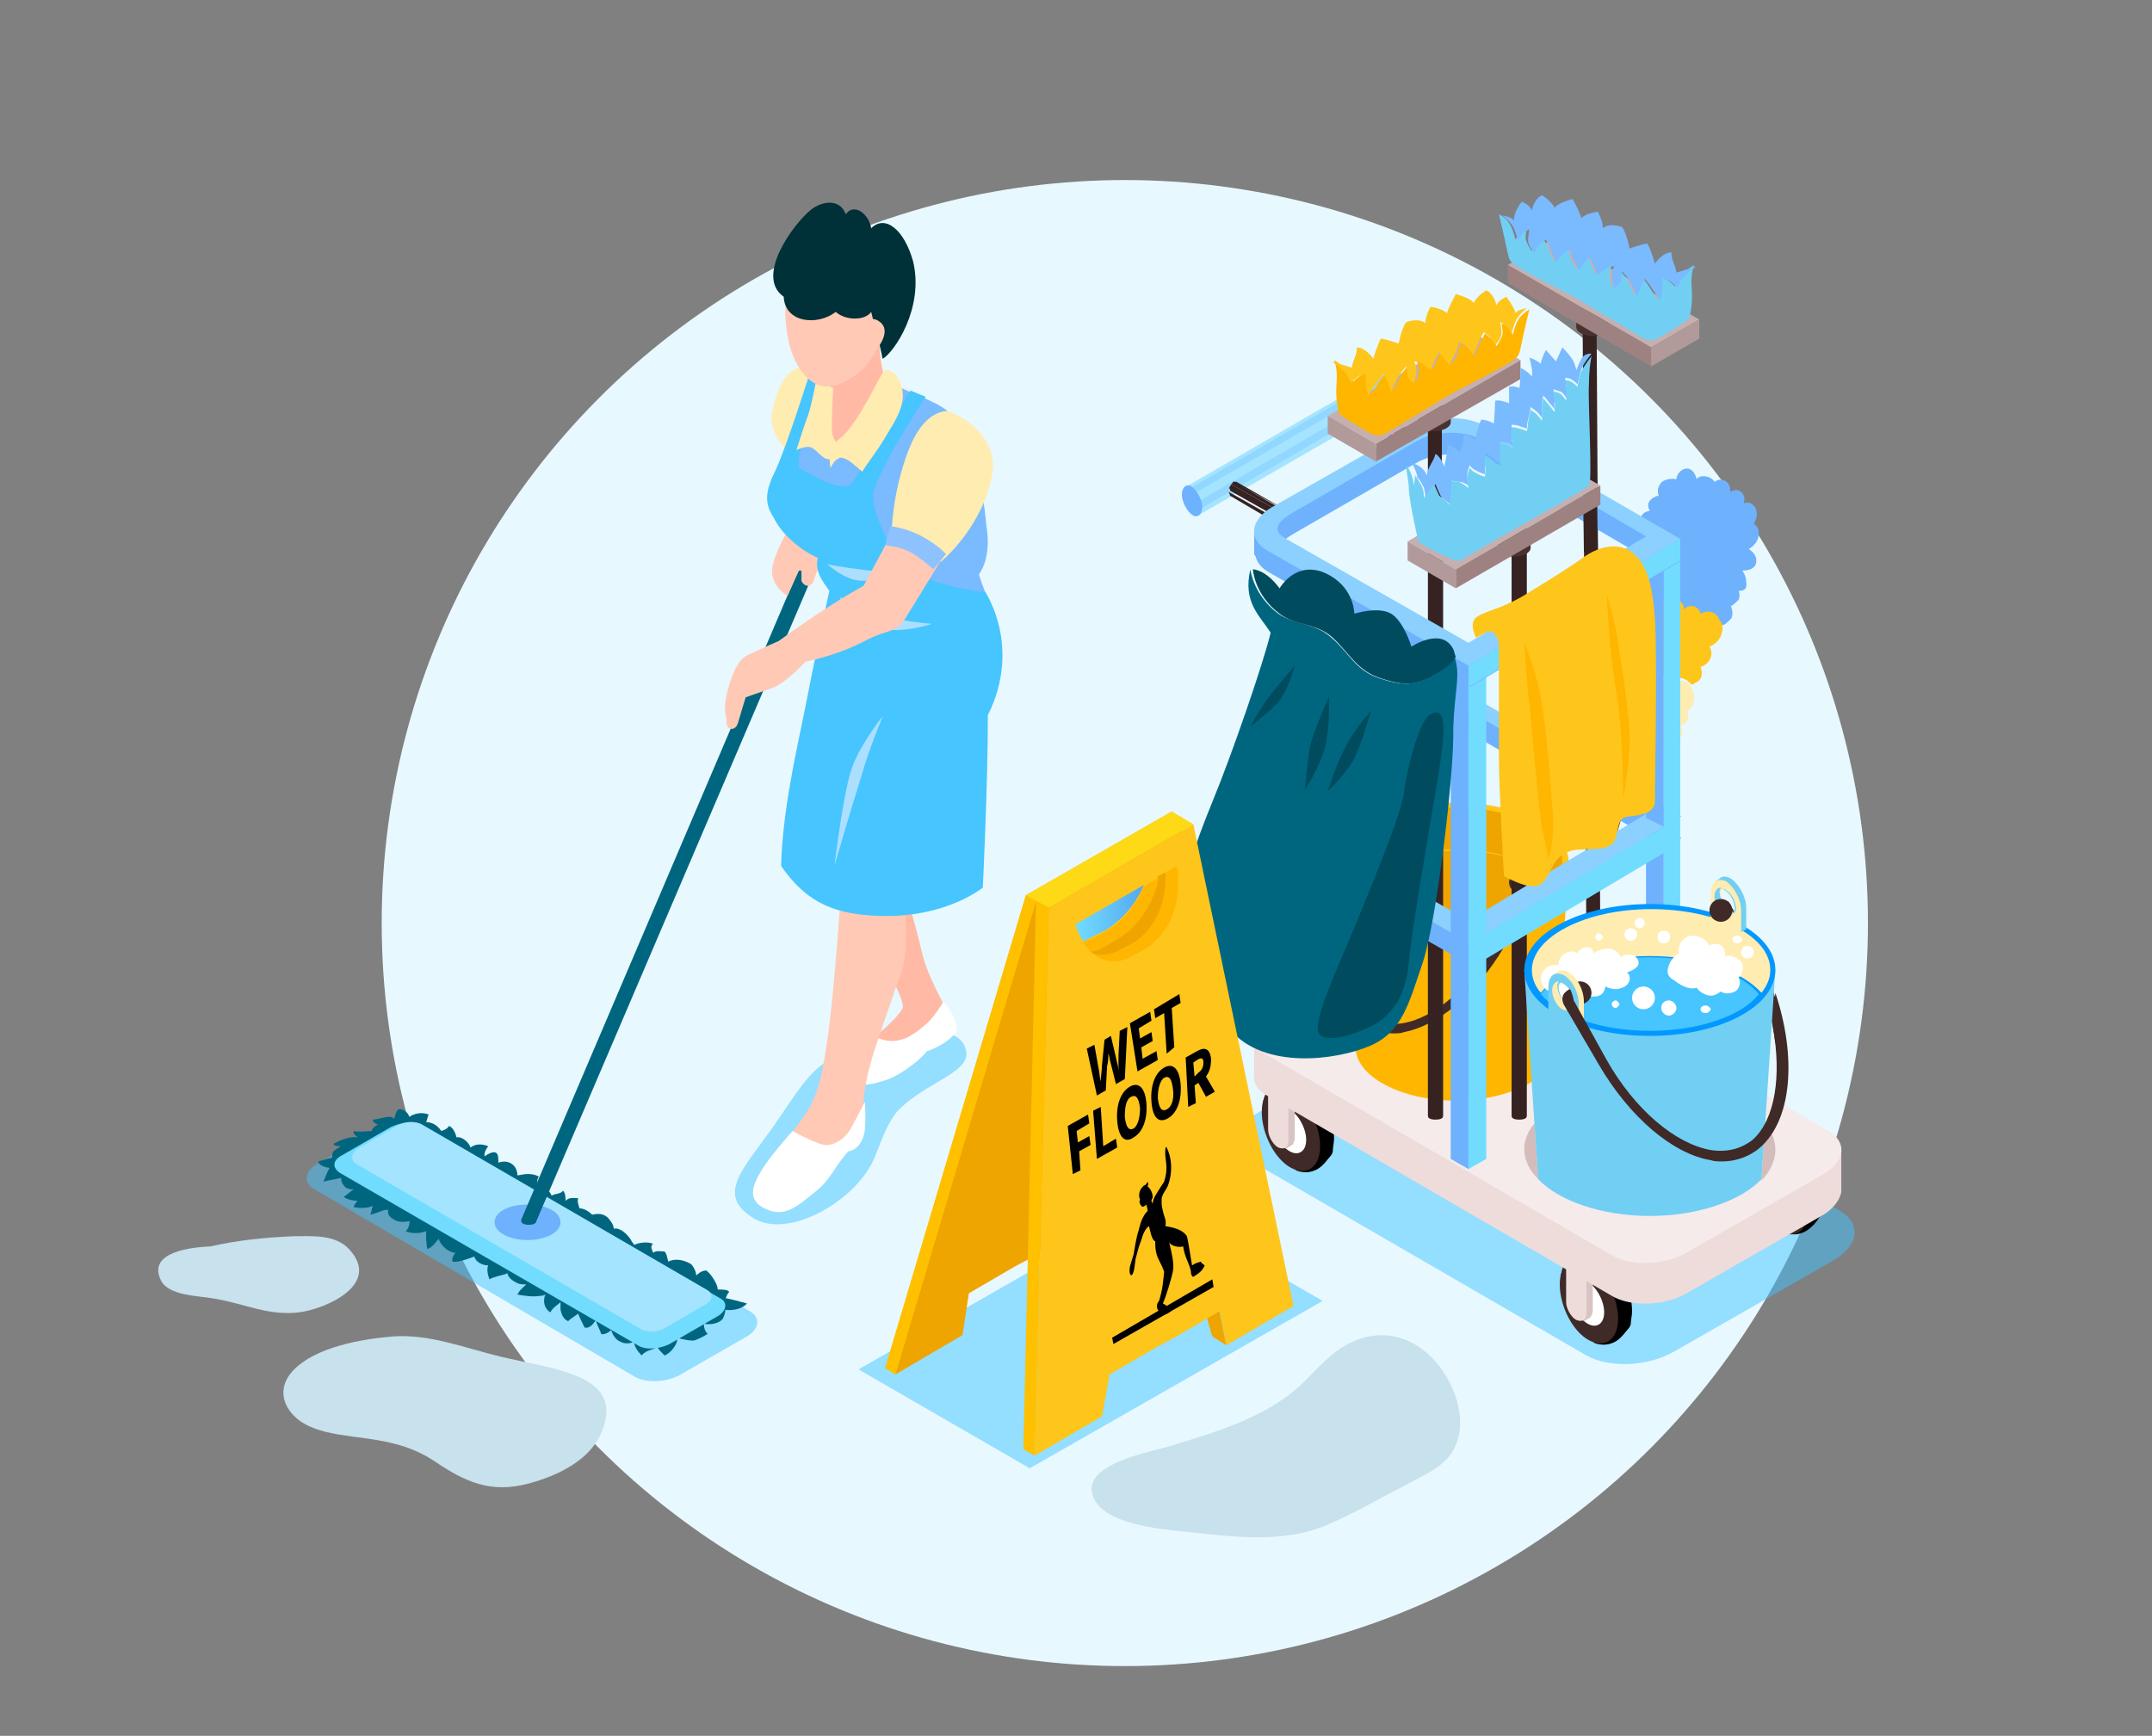 <svg xmlns="http://www.w3.org/2000/svg" xmlns:xlink="http://www.w3.org/1999/xlink" id="Layer_1" x="0px" y="0px" viewBox="0 0 169.7 136.9" style="enable-background:new 0 0 169.7 136.9;" xml:space="preserve"><rect x="0" y="0" width="169.7" height="136.9" fill="#808080" stroke="none"/> <style type="text/css"> .st0{fill:#E8F8FF;} .st1{opacity:0.5;fill:#41C4FF;enable-background:new ;} .st2{fill:#3F2A28;} .st3{fill:#FFFFFF;} .st4{fill:#D8C4C3;} .st5{fill:#EDDCDA;} .st6{fill:#F4EBEA;} .st7{fill:#A4E4FF;} .st8{fill:#92D7FF;} .st9{fill:#6EB1FD;} .st10{fill:#352221;} .st11{fill:#593D3D;} .st12{fill:#FFECB1;} .st13{fill:#FEC51B;} .st14{fill:#FFB600;} .st15{fill:#EFA500;} .st16{fill:#8BD0FF;} .st17{fill:#72DCFF;} .st18{fill:#D3BCBA;} .st19{fill:#71CFF4;} .st20{fill:#0298FF;} .st21{fill:#46C5FF;} .st22{fill:#493130;} .st23{fill:#472F2E;} .st24{fill:#C6AFAF;} .st25{fill:#9E8282;} .st26{fill:#B29A9A;} .st27{fill:#7ABAFF;} .st28{fill:#006680;} .st29{fill:#004C5E;} .st30{fill:#FFC000;} .st31{fill:#FDD916;} .st32{fill:url(#SVGID_1_);} .st33{fill:#FFC9B6;} .st34{fill:#FFB9A4;} .st35{fill:#71ABFF;} .st36{fill:#003038;} .st37{fill:#ACDFFF;} .st38{fill:#8EC2FF;} .st39{fill:#C7E1ED;} </style> <circle id="Ellipse_1218" class="st0" cx="88.7" cy="72.8" r="58.6"></circle> <g> <path class="st1" d="M24.8,93.8l25.3,14.8c0.9,0.5,2.4,0.4,3.4-0.1l5.4-3.1c1-0.6,1.1-1.5,0.2-2L33.8,88.6 c-0.9-0.5-2.4-0.4-3.4,0.1L25,91.8C24,92.4,23.9,93.3,24.8,93.8z"></path> <path class="st1" d="M66.3,83.1c-2.5,1.1-3.3,2.9-5.5,6s-4.3,5.1-1.5,6.9c2.8,1.9,8.4-1.4,9.7-4.8c0.6-1.5,1.1-2.9,1.9-3.7 c2.1-2.1,5.5-2.9,5.3-4.5c-0.2-1.7-2.4-1.8-4-1.7S67.8,82.4,66.3,83.1L66.3,83.1z"></path> <path class="st1" d="M98.7,91.6l26.4,15.3c1.8,1,4.8,0.9,6.9-0.3l12.6-7.2c2-1.2,2.2-2.9,0.5-3.9l-26.4-15.3 c-1.8-1-4.8-0.9-6.8,0.3l-12.6,7.2C97.2,88.8,97,90.6,98.7,91.6L98.7,91.6z"></path> <polygon class="st1" points="104.3,102.6 81.2,115.8 67.7,108 90.8,94.8 "></polygon> </g> <g> <g> <g> <g> <path d="M128.7,103.4c0-1.7-1-3.7-2.3-4.4c-0.3-0.2-0.7-0.3-1-0.3c-0.2,0-0.8,0-1.5,0.4s-0.8,1.5-0.8,1.5l2.6,5.3 c0,0,0.8,0.4,1.7-0.1c0.5-0.3,0.8-0.8,1-1c0.1-0.1,0.2-0.3,0.2-0.4C128.6,104.1,128.7,103.8,128.7,103.4L128.7,103.4z"></path> <path class="st2" d="M123,101.3c0,1.7,1,3.7,2.3,4.4c1.3,0.7,2.3-0.1,2.3-1.7s-1-3.7-2.3-4.4S123,99.6,123,101.3z"></path> <path class="st3" d="M123.9,102c0,0.9,0.6,2,1.3,2.4c0.7,0.4,1.3,0,1.3-0.9s-0.6-2-1.3-2.4C124.4,100.7,123.9,101.1,123.9,102z"></path> </g> <g> <path class="st4" d="M124.1,98.9h1.5v4.4c0,0.3-0.1,0.5-0.2,0.6l0,0l-0.5,0.3l-0.5-0.5l0.1-0.1c-0.2-0.3-0.4-0.7-0.4-1.1V98.9z"></path> <path class="st5" d="M125.1,98.9v4.6c0,0.6-0.3,0.8-0.8,0.6c-0.4-0.2-0.8-0.9-0.8-1.4V99L125.1,98.9L125.1,98.9z"></path> </g> </g> <g> <g> <path d="M105.2,89.8c0-1.7-1-3.7-2.3-4.4c-0.3-0.2-0.7-0.3-1-0.3c-0.2,0-0.8,0-1.5,0.4C99.7,86,99.6,87,99.6,87l2.6,5.3 c0,0,0.8,0.4,1.7-0.1c0.5-0.3,0.8-0.8,1-1c0.1-0.1,0.2-0.3,0.2-0.4C105.1,90.5,105.2,90.1,105.2,89.8L105.2,89.8z"></path> <path class="st2" d="M99.5,87.7c0,1.7,1,3.7,2.3,4.4c1.3,0.7,2.3-0.1,2.3-1.7s-1-3.7-2.3-4.4C100.5,85.2,99.5,86,99.5,87.7z"></path> <path class="st3" d="M100.4,88.4c0,0.9,0.6,2,1.3,2.4c0.7,0.4,1.3,0,1.3-0.9s-0.6-2-1.3-2.4C100.9,87,100.4,87.5,100.4,88.4z"></path> </g> <g> <path class="st4" d="M100.6,85.3h1.5v4.4c0,0.3-0.1,0.5-0.2,0.6l0,0l-0.5,0.3l-0.5-0.5L101,90c-0.2-0.3-0.4-0.7-0.4-1.1V85.3z"></path> <path class="st5" d="M101.6,85.3v4.6c0,0.6-0.3,0.8-0.8,0.6c-0.4-0.2-0.8-0.9-0.8-1.4v-3.7L101.6,85.3L101.6,85.3z"></path> </g> </g> <g> <g> <path d="M143.7,94.7c0-1.7-1-3.7-2.3-4.4c-0.3-0.2-0.7-0.3-1-0.3c-0.2,0-0.8,0-1.5,0.4s-0.8,1.5-0.8,1.5l2.6,5.3 c0,0,0.8,0.4,1.7-0.1c0.5-0.3,0.9-0.8,1-1c0.1-0.1,0.2-0.3,0.2-0.4C143.6,95.4,143.7,95.1,143.7,94.7L143.7,94.7z"></path> <path class="st2" d="M138,92.7c0,1.7,1,3.7,2.3,4.4c1.3,0.7,2.3-0.1,2.3-1.7s-1-3.7-2.3-4.4C139,90.2,138,91,138,92.7z"></path> <path class="st3" d="M138.9,93.3c0,0.9,0.6,2,1.3,2.4s1.3,0,1.3-0.9s-0.6-2-1.3-2.4C139.4,92,138.9,92.4,138.9,93.3z"></path> </g> <g> <path class="st4" d="M139.1,90.2h1.5v4.4c0,0.3-0.1,0.5-0.2,0.6l0,0l-0.5,0.3l-0.5-0.5l0.1-0.1c-0.2-0.3-0.4-0.7-0.4-1.1 L139.1,90.2L139.1,90.2z"></path> <path class="st5" d="M140.1,90.2v4.6c0,0.6-0.3,0.8-0.8,0.6s-0.8-0.9-0.8-1.4v-3.7L140.1,90.2L140.1,90.2z"></path> </g> </g> <path class="st5" d="M103,81.5l8.1-4.7c1.7-1,4.4-1.1,5.9-0.2l24.5,14.2v-0.1h3.7V94l0,0c-0.1,0.6-0.6,1.3-1.4,1.8L133,102 c-1.7,1-4.4,1.1-5.9,0.2L99.9,86.4c-0.7-0.4-1.1-1-1-1.6l0,0v-3.1L103,81.5L103,81.5z"></path> <path class="st6" d="M99.9,83.2L127.1,99c1.5,0.9,4.2,0.8,5.9-0.2l10.8-6.2c1.7-1,1.9-2.5,0.4-3.4L117,73.4 c-1.5-0.9-4.2-0.8-5.9,0.2l-10.8,6.2C98.6,80.8,98.4,82.4,99.9,83.2z"></path> </g> <g> <g> <path class="st7" d="M93.5,38.4l15.4-8.9c0.2-0.1,0.4-0.1,0.6,0l0,0l-15.8,9.1C93.6,38.6,93.5,38.4,93.5,38.4z"></path> <path class="st7" d="M110.2,30.5L94,39.8l-0.3-0.7l16.1-9.3C110,30.1,110.1,30.3,110.2,30.5z"></path> <path class="st7" d="M110,31.7l-15.6,9l-0.2-0.4l16-9.2C110.2,31.4,110.1,31.6,110,31.7z"></path> <path class="st8" d="M110.2,31.1L110.2,31.1l-16,9.3L94,39.8l16.1-9.3C110.2,30.7,110.2,30.9,110.2,31.1L110.2,31.1z"></path> <path class="st8" d="M109.4,29.5c0.2,0.1,0.3,0.2,0.4,0.4l-16.1,9.3l-0.2-0.5L109.4,29.5L109.4,29.5z"></path> </g> <path class="st9" d="M94.8,40c0,0.6-0.4,0.9-0.8,0.6s-0.8-1-0.8-1.6s0.4-0.9,0.8-0.6S94.8,39.4,94.8,40z"></path> </g> <g> <path class="st10" d="M101.7,40.4L97.5,38c-0.1,0-0.2,0-0.3,0l0,0L101.7,40.4L101.7,40.4L101.7,40.4z"></path> <path class="st10" d="M101.7,40.8l-4.6-2.6c-0.1,0.1-0.1,0.2-0.2,0.3l4.7,2.7L101.7,40.8L101.7,40.8z"></path> <path class="st10" d="M101.7,41.5l-4.8-2.7c0,0.1,0.1,0.2,0.1,0.3l4.6,2.7C101.7,41.7,101.7,41.5,101.7,41.5z"></path> <path class="st10" d="M101.7,41.2L97,38.5c0,0.1,0,0.2,0,0.2l0,0l4.8,2.7L101.7,41.2L101.7,41.2z"></path> <path class="st10" d="M101.7,40.5L97.3,38c-0.1,0-0.1,0.1-0.2,0.2l4.6,2.6C101.7,40.8,101.7,40.5,101.7,40.5z"></path> </g> <g> <path class="st10" d="M111.8,34.3c-1.9-1.1-4.1-2.4-4.1-2.4c-0.1,0-0.2,0-0.3,0l0,0l4.4,2.5V34.3L111.8,34.3z"></path> <path class="st10" d="M111.8,34.7l-4.6-2.6c-0.1,0.1-0.1,0.2-0.2,0.3l4.7,2.7L111.8,34.7L111.8,34.7z"></path> <path class="st10" d="M111.8,35.4l-4.8-2.7c0,0.1,0.1,0.2,0.1,0.3l4.6,2.7C111.8,35.6,111.8,35.4,111.8,35.4z"></path> <path class="st10" d="M111.8,35.1l-4.7-2.7c0,0.1,0,0.2,0,0.2l0,0l4.8,2.7L111.8,35.1L111.8,35.1z"></path> <path class="st10" d="M111.8,34.4l-4.4-2.5c-0.1,0-0.1,0.1-0.2,0.2l4.6,2.6V34.4z"></path> </g> <rect x="121.5" y="62.6" transform="matrix(0.277 -0.961 0.961 0.277 31.715 168.408)" class="st11" width="12.4" height="1"></rect> <g> <path class="st12" d="M132.2,53.7c-0.1-0.5-0.8-0.5-1.2,0.1c0.2-0.6,0.4-1.4-0.3-1.6c-0.4-0.1-0.7,0.2-1,0.5 c-0.1-0.2-0.2-0.3-0.4-0.4c-0.2,0-0.4,0.2-0.5,0.4c-0.1-0.4-0.4-0.8-0.7-0.9c-0.5-0.1-0.7,0.2-0.8,0.6c-0.1-0.1-0.3-0.2-0.6-0.2 c-0.3,0-0.7,0.1-0.9,0.4c-0.4,0.6,0.3,1.2,0.7,1.6c-0.2,0.3-0.3,0.8-0.1,1.1c-0.4,0-0.7,0.3-0.7,0.7c0,0.6,0.5,1,1,1.1 c-0.4,0.2-0.7,0.4-0.4,0.8c0.3,0.4,0.9,0.3,1.3,0.2c-0.1,0.5-0.1,1,0.5,1c0.4,0,0.9-0.4,1.1-0.8c0.2,0.4,0.6,0.6,1,0.5 c0.3-0.1,0.5-0.3,0.5-0.5c0.6,0.3,1.3,0.5,1.8-0.1c0.2-0.3,0.2-0.7,0-1c0.2,0,0.5-0.2,0.6-0.5c0.1-0.2,0-0.5-0.1-0.6 c0.4-0.2,0.6-0.6,0.6-1.1c0-0.2-0.1-0.5-0.2-0.7C133.4,54.1,133,53.6,132.2,53.7L132.2,53.7z"></path> <g> <path class="st9" d="M138.2,39.8c-0.2-0.2-0.5-0.2-0.7-0.1c0.1-0.3,0.1-0.6-0.2-0.9c-0.2-0.2-0.5-0.2-0.9,0 c0.2-0.6-0.5-1.3-1.2-0.8c-0.3-0.5-1.2-0.6-1.4-0.2c-0.4-1.5-1.6-0.7-1.6,0c-0.4-0.1-1.1,0-1.3,0.4c-0.2,0.3-0.2,0.6-0.1,0.9 c-0.2,0-0.3,0.1-0.5,0.2c-0.4,0.3-0.4,0.6-0.2,1c-0.3,0-0.6,0.2-0.7,0.5c-0.2,0.4,0,0.8,0.2,1.1c-0.1,0.1-0.2,0.2-0.3,0.3 c-0.2,0.3-0.1,0.6,0,0.9c-0.2,0-0.5,0.1-0.7,0.2c-0.4,0.4-0.3,1-0.1,1.4c-0.3,0-0.6,0.2-0.7,0.5c-0.2,0.4-0.1,0.8,0.2,1.2 c0.3,0.2,0.6,0.5,0.7,0.7c0.1-0.2,0.4-0.4,0.7-0.3c0.4,0,0.6,0.3,0.8,0.6c0.1-0.1,0.3-0.2,0.5-0.2s0.3,0.2,0.4,0.4 c0.4-0.3,0.8-0.3,1.3,0c0.2,0.2,0.3,0.4,0.3,0.7c0.2-0.4,1.1-0.5,1.3,0.3c0.9-0.4,1.3,0,1.8,0.7h0.1c0.2-0.1,0.4-0.3,0.6-0.5 c0.2-0.3,0.1-0.7,0-1c0.2-0.1,0.4-0.3,0.6-0.5c0.1-0.2,0.1-0.5,0-0.7c0.4,0,0.7-0.1,0.6-0.7c0-0.3-0.1-0.6-0.3-0.9 c0.6,0,1.1-0.2,1.1-0.8c0-0.4-0.3-0.7-0.6-0.9c0.4-0.2,0.8-0.7,0.8-1.2c0-0.3-0.1-0.6-0.4-0.8c0.1-0.1,0.1-0.3,0.2-0.4 C138.6,40.4,138.5,40,138.2,39.8L138.2,39.8z"></path> <path class="st13" d="M134.1,48.4c-0.2-0.8-1.1-0.7-1.3-0.3c0-0.3-0.1-0.5-0.3-0.7c-0.4-0.3-0.9-0.3-1.3,0 c-0.1-0.2-0.2-0.3-0.4-0.4c-0.2,0-0.4,0-0.5,0.2c-0.2-0.3-0.4-0.5-0.8-0.6c-0.3,0-0.6,0.1-0.7,0.3c-0.2-0.2-0.4-0.5-0.7-0.7l0,0 c-0.3,0-0.6,0.2-0.7,0.5c-0.2,0.4-0.1,0.8,0.2,1.1c-0.2,0.2-0.4,0.4-0.4,0.8c0,0.2,0.2,0.5,0.3,0.6c-0.3,0-0.6,0.1-0.8,0.4 c-0.2,0.4,0.1,0.9,0.3,1.3c-0.2,0-0.5,0-0.6,0.3s0,0.6,0.2,0.8c0,0,0,0-0.1,0c0.2,0,0.4,0.1,0.6,0.2c0.1-0.4,0.3-0.7,0.8-0.6 c0.3,0.1,0.6,0.5,0.7,0.9c0.1-0.2,0.2-0.4,0.5-0.4c0.2,0,0.3,0.2,0.4,0.4c0.3-0.3,0.7-0.5,1-0.5c0.7,0.1,0.5,1,0.3,1.6 c0.4-0.6,1.1-0.6,1.2-0.1c0.8-0.2,1.2,0.3,1.4,0.5c0.1,0,0.2-0.1,0.4-0.2c0.4-0.2,0.5-0.7,0.3-1.2c0.7-0.2,1.1-1,0.7-1.6 c0.5-0.2,0.9-0.6,1-1.2c0.1-0.3,0-0.7-0.2-0.9C135.4,48.4,134.9,48,134.1,48.4L134.1,48.4z"></path> </g> </g> <g> <g> <path class="st2" d="M105.4,72.8c0.2,0.2,0.4,0.3,0.7,0.4c0.3-2.3,1.1-4.8,2.5-7.2l1.5-2.6c-0.2-0.2-0.4-0.3-0.7-0.3l-1.5,2.5 C106.5,68,105.7,70.4,105.4,72.8C105.4,72.7,105.4,72.8,105.4,72.8z"></path> <g> <path class="st14" d="M106,68l0.7,10.8l0.3,4c1.5,1.5,4.4,2.6,7.9,2.6s6.4-1.1,7.9-2.6l0.2-4l0.7-10.8H106L106,68z"></path> <path class="st13" d="M114.8,63.3c-4.9,0-8.9,2.1-8.9,4.7s4,4.7,8.9,4.7s8.9-2.1,8.9-4.7S119.7,63.3,114.8,63.3z"></path> <g> <path class="st15" d="M114.8,67c3.5,0,6.5,1.1,7.8,2.6c0.4-0.5,0.6-1.1,0.6-1.6c0-2.4-3.8-4.3-8.4-4.3s-8.4,1.9-8.4,4.3 c0,0.6,0.2,1.1,0.6,1.6C108.3,68.1,111.3,67,114.8,67z"></path> <path class="st15" d="M114.8,72.3c3.5,0,6.5-1.1,7.8-2.6c-1.3-1.6-4.2-2.6-7.8-2.6s-6.5,1.1-7.8,2.6 C108.3,71.2,111.3,72.3,114.8,72.3z"></path> </g> </g> <path class="st14" d="M114.8,78.4c-4.4,0-7.9,1.9-7.9,4.2s3.6,4.2,7.9,4.2s7.9-1.9,7.9-4.2S119.2,78.4,114.8,78.4z"></path> </g> <circle class="st2" cx="119.8" cy="69.6" r="0.8"></circle> <g> <path class="st13" d="M121.7,68.3l-0.3-0.2c0,0,0,0-0.1,0l0,0l0,0c-0.2-0.1-0.4-0.1-0.7,0.1c-0.6,0.3-1.1,1.2-1.1,2v1.5l0.4,0.2 c0.2-0.2,1.8-0.8,1.8-1.6v-1.4c0-0.2,0-0.3-0.1-0.4L121.7,68.3L121.7,68.3z M120.6,70.5c-0.1,0.1-0.2,0.1-0.2,0.1 c0-0.1-0.1-0.2-0.1-0.3c0-0.5,0.3-1.1,0.7-1.4c0.1-0.1,0.2-0.1,0.2-0.1c0,0.1,0.1,0.2,0.1,0.3C121.3,69.6,121,70.2,120.6,70.5z"></path> <path class="st14" d="M121,68.4c-0.6,0.3-1.1,1.2-1.1,2v1.5L122,71v-1.8C122.1,68.4,121.6,68.1,121,68.4z M120.6,70.5 c-0.1,0.1-0.2,0.1-0.2,0.1c0-0.1-0.1-0.2-0.1-0.3c0-0.5,0.3-1.1,0.7-1.4c0.1-0.1,0.2-0.1,0.2-0.1c0,0.1,0.1,0.2,0.1,0.3 C121.3,69.6,121,70.3,120.6,70.5z"></path> <path class="st13" d="M121.3,68.8c0,0.1,0.1,0.2,0.1,0.3c0,0.5-0.3,1.1-0.7,1.4c-0.1,0.1-0.2,0.1-0.2,0.1 c0.1,0.3,0.3,0.4,0.7,0.3c0.4-0.2,0.7-0.8,0.7-1.4C121.8,69,121.6,68.8,121.3,68.8L121.3,68.8z"></path> </g> <g> <path class="st13" d="M110.2,61.7l-0.3-0.2c0,0,0,0-0.1,0l0,0l0,0c-0.2-0.1-0.4-0.1-0.7,0.1c-0.6,0.3-1.1,1.2-1.1,2V65l0.4,0.2 c0.2-0.2,1.8-0.8,1.8-1.6v-1.4C110.2,62,110.2,61.9,110.2,61.7L110.2,61.7L110.2,61.7z M109.2,63.8c-0.1,0-0.2,0.1-0.2,0.1 c0-0.1-0.1-0.2-0.1-0.3c0-0.5,0.3-1.1,0.7-1.4c0.1,0,0.2-0.1,0.2-0.1c0,0.1,0.1,0.2,0.1,0.3C109.9,63,109.5,63.6,109.2,63.8z"></path> <path class="st14" d="M109.5,61.7c-0.6,0.3-1.1,1.2-1.1,2v1.5l2.1-0.9v-1.8C110.6,61.8,110.1,61.4,109.5,61.7z M109.2,63.8 c-0.1,0-0.2,0.1-0.2,0.1c0-0.1-0.1-0.2-0.1-0.3c0-0.5,0.3-1.1,0.7-1.4c0.1,0,0.2-0.1,0.2-0.1c0,0.1,0.1,0.2,0.1,0.3 C109.9,63,109.6,63.6,109.2,63.8z"></path> <path class="st13" d="M109.8,62.2c0,0.1,0.1,0.2,0.1,0.3c0,0.5-0.3,1.1-0.7,1.4c-0.1,0-0.2,0.1-0.2,0.1c0.1,0.3,0.3,0.4,0.7,0.3 c0.4-0.2,0.7-0.8,0.7-1.4C110.3,62.4,110.1,62.2,109.8,62.2L109.8,62.2z"></path> </g> <path class="st2" d="M117.9,74.4c-2,3.5-4.8,5.9-7.3,6.3c-1.2,0.2-2.1-0.1-2.9-0.7c-1.7-1.4-2.1-4.5-1.4-8c-0.1-1-0.1-1.5-0.2-2.4 c-1.5,4.6-1.2,9,1.1,10.9c0.8,0.7,1.7,1,2.7,1c0.3,0,0.6,0,0.8-0.1c2.7-0.5,5.7-3,7.9-6.7l2.5-4.3c0.2-0.5,0.1-0.8-0.5-1.1 c-0.2,0.3-0.3,0.8-0.3,0.8L117.9,74.4L117.9,74.4z"></path> <circle class="st2" cx="109.8" cy="63.7" r="0.8"></circle> </g> <polygon class="st10" points="125.9,25.2 124.8,25.2 125.1,74.7 126.2,74.7 "></polygon> <path class="st10" d="M112.6,40.7V88c0,0.2,0.2,0.3,0.6,0.3s0.6-0.1,0.6-0.3V40.7H112.6L112.6,40.7z"></path> <path class="st10" d="M119.2,40.7V88c0,0.2,0.2,0.3,0.6,0.3s0.6-0.1,0.6-0.3V40.7H119.2L119.2,40.7z"></path> <g> <path class="st9" d="M98.9,63.9c0,0,0,1.6,0,1.7s0.9,0.6,0.9,0.6s-0.5-1.2,0.4-1.8s9.7-5.8,11-6.4c1.3-0.7,3.5-1.4,5.5-0.4 c2.1,1,12.9,7.5,12.9,7.5l0.5-1.3c0,0-12.6-7.4-13.9-8s-2.9-0.2-4.2,0.3C110.7,56.7,98.9,63.9,98.9,63.9L98.9,63.9z"></path> <path class="st9" d="M117.1,57.2c-1.5-0.9-4.2-0.8-5.9,0.2l-10.8,6.2c-1.7,1-1.9,2.5-0.4,3.4l15.9,9.1l16.7-10L117.1,57.2 L117.1,57.2z M101.6,66.2c-1.3-0.7-1.1-1.3,0.4-2.2l9.7-5.6c1.4-0.8,3.7-0.9,4.9-0.2l13.2,7.7l-14,8.4L101.6,66.2L101.6,66.2z"></path> <path class="st16" d="M117.1,55.5c-1.5-0.9-4.2-0.8-5.9,0.2l-10.8,6.2c-1.7,1-1.9,2.5-0.4,3.4l15.9,9.1l16.7-10L117.1,55.5 L117.1,55.5z M101.6,64.5c-1.3-0.7-1.1-1.3,0.4-2.2l9.7-5.6c1.4-0.8,3.7-0.9,4.9-0.2l13.2,7.7l-14,8.4L101.6,64.5L101.6,64.5z"></path> </g> <g> <polygon class="st9" points="115.8,92.2 114.4,91.4 114.4,51.8 115.8,52.5 "></polygon> <polygon class="st17" points="115.8,92.2 117.2,91.4 117.2,51.7 115.8,52.5 "></polygon> </g> <g> <polygon class="st9" points="131.2,83.2 129.8,82.4 129.8,42.5 131.2,43.3 "></polygon> <polygon class="st17" points="131.2,83.2 132.5,82.4 132.5,42.5 131.2,43.3 "></polygon> </g> <g> <g> <path class="st2" d="M140.7,81.8c-0.2,0.2-0.5,0.4-0.7,0.5c-0.3-2.6-1.2-5.4-2.8-8l-1.7-2.9c0.2-0.2,0.5-0.3,0.8-0.3l1.6,2.8 C139.4,76.5,140.3,79.2,140.7,81.8L140.7,81.8L140.7,81.8z"></path> <g> <g> <path class="st18" d="M140,90.7c0,0.8-0.4,1.7-1.1,2.4l0.3-4.4C139.7,89.2,140,89.9,140,90.7z"></path> <path class="st18" d="M121,88.6l0.3,4.4c-0.7-0.7-1.1-1.5-1.1-2.4C120.2,89.9,120.5,89.2,121,88.6z"></path> <path class="st19" d="M140,76.5l-0.8,12.1l-0.3,4.4c-1.6,1.7-5,2.9-8.8,2.9s-7.2-1.2-8.8-2.9l-0.3-4.4l-0.8-12.1H140L140,76.5z "></path> </g> <path class="st20" d="M130.1,71.3c5.5,0,9.9,2.3,9.9,5.2s-4.4,5.2-9.9,5.2s-9.9-2.3-9.9-5.2S124.7,71.3,130.1,71.3z"></path> <g> <path class="st12" d="M130.1,75.4c-3.9,0-7.2,1.2-8.6,2.9c-0.5-0.6-0.7-1.2-0.7-1.8c0-2.6,4.2-4.8,9.4-4.8 c5.2,0,9.4,2.1,9.4,4.8c0,0.7-0.3,1.3-0.7,1.8C137.4,76.6,134,75.4,130.1,75.4L130.1,75.4z"></path> <path class="st21" d="M130.1,81.3c-3.9,0-7.2-1.2-8.6-2.9c1.4-1.7,4.7-2.9,8.6-2.9c3.9,0,7.2,1.2,8.6,2.9 C137.4,80.1,134,81.3,130.1,81.3z"></path> </g> <g> <path class="st3" d="M125.8,73.9c0,0.2,0.2,0.3,0.3,0.3s0.3-0.2,0.3-0.3s-0.2-0.3-0.3-0.3S125.8,73.7,125.8,73.9z"></path> <path class="st3" d="M127.1,79.2c0,0.2,0.2,0.3,0.3,0.3s0.3-0.2,0.3-0.3s-0.2-0.3-0.3-0.3S127.1,79,127.1,79.2z"></path> <path class="st3" d="M131.7,75.9c0.1-0.2,0.4-0.6,0.7-0.7c-0.1-0.5,0.1-1,0.6-1.3c0.6-0.3,1.6,0.1,1.8,0.7 c0.2-0.2,0.5-0.2,0.8-0.1c0.4,0.2,0.5,0.6,0.4,0.9c0.5-0.1,1.1,0.1,1.4,0.6c0.1,0.3,0,0.9-0.3,1.1c0.2,0.3,0.1,0.9-0.3,1.1 c-0.4,0.2-0.8,0.2-1.1,0c-0.3,0.2-0.6,0.4-1,0.3s-0.7-0.3-0.9-0.6c-0.6,0.2-1.3-0.2-1.8-0.6C131.4,77,131.4,76.5,131.7,75.9 L131.7,75.9z"></path> <path class="st3" d="M122.2,76.2c0.2-0.1,0.4-0.1,0.7-0.1c0-0.4,0.2-0.8,0.7-1c0.3-0.1,0.6-0.1,0.8,0.1 c0.1-0.3,0.4-0.5,0.8-0.5c0.3,0,0.4,0.2,0.5,0.5c0.3-0.3,0.9-0.4,1.2-0.4c0.4,0.1,0.8,0.3,0.9,0.7c0.4-0.3,1.1-0.3,1.3,0.1 c0.4,0.6-0.3,0.9-0.8,1.1c0.1,0.1,0.2,0.2,0.2,0.3c0.1,0.4-0.2,0.8-0.6,0.9c-0.4,0.2-0.9,0.1-1.3-0.1c-0.1,0.5-0.3,0.8-1,0.8 c-0.2,0-0.5-0.1-0.7-0.3c-0.2,0.5-0.6,0.9-1.3,0.9c-0.3,0-0.8-0.1-1-0.4c-0.1-0.2-0.2-0.4-0.2-0.6c-0.1,0-0.3-0.1-0.4-0.1 c-0.3-0.2-0.5-0.6-0.5-1C121.6,76.7,121.8,76.3,122.2,76.2L122.2,76.2z"></path> <path class="st3" d="M130.7,73.9c0,0.3,0.2,0.5,0.5,0.5s0.5-0.2,0.5-0.5s-0.2-0.5-0.5-0.5S130.7,73.6,130.7,73.9z"></path> <path class="st3" d="M137.3,75.1c0,0.3,0.2,0.5,0.5,0.5s0.5-0.2,0.5-0.5s-0.2-0.5-0.5-0.5S137.3,74.8,137.3,75.1z"></path> <circle class="st3" cx="129.6" cy="78.7" r="0.9"></circle> <path class="st3" d="M131,79.5c0,0.3,0.3,0.6,0.6,0.6s0.6-0.3,0.6-0.6s-0.3-0.6-0.6-0.6S131,79.1,131,79.5z"></path> <circle class="st3" cx="128.6" cy="73.7" r="0.5"></circle> <path class="st3" d="M136.6,74.1c0,0.2,0.2,0.3,0.4,0.3s0.4-0.2,0.4-0.3s-0.2-0.3-0.4-0.3S136.6,73.9,136.6,74.1z"></path> <circle class="st3" cx="129.3" cy="72.8" r="0.4"></circle> <path class="st3" d="M134.1,79.6c0,0.2,0.2,0.3,0.4,0.3s0.4-0.2,0.4-0.3s-0.2-0.3-0.4-0.3S134.1,79.4,134.1,79.6z"></path> </g> </g> </g> <circle class="st2" cx="124.6" cy="78.3" r="0.9"></circle> <g> <path class="st12" d="M122.5,76.9l0.3-0.2c0,0,0,0,0.1-0.1l0,0l0,0c0.2-0.1,0.5-0.1,0.8,0.1c0.7,0.4,1.2,1.4,1.2,2.3v1.7 l-0.4,0.2c-0.3-0.2-2-0.9-2-1.8v-1.5c0-0.2,0-0.3,0.1-0.4L122.5,76.9z M123.7,79.3c0.1,0.1,0.2,0.1,0.3,0.1 c0-0.1,0.1-0.2,0.1-0.3c0-0.6-0.4-1.3-0.8-1.5c-0.1-0.1-0.2-0.1-0.3-0.1c0,0.1-0.1,0.2-0.1,0.3C122.9,78.3,123.2,79,123.7,79.3z"></path> <path class="st19" d="M123.3,76.9c0.7,0.4,1.2,1.4,1.2,2.3v1.7l-2.4-1v-2C122.1,76.9,122.6,76.6,123.3,76.9z M123.7,79.3 c0.1,0.1,0.2,0.1,0.3,0.1c0-0.1,0.1-0.2,0.1-0.3c0-0.6-0.4-1.3-0.8-1.5c-0.1-0.1-0.2-0.1-0.3-0.1c0,0.1-0.1,0.2-0.1,0.3 C122.9,78.3,123.2,79,123.7,79.3z"></path> <path class="st12" d="M122.9,77.4c0,0.1-0.1,0.2-0.1,0.3c0,0.6,0.4,1.3,0.8,1.5c0.1,0.1,0.2,0.1,0.3,0.1 c-0.1,0.3-0.4,0.5-0.7,0.3c-0.4-0.2-0.8-0.9-0.8-1.5C122.4,77.7,122.6,77.4,122.9,77.4z"></path> </g> <g> <path class="st19" d="M135.3,69.5l0.3-0.2c0,0,0,0,0.1-0.1l0,0l0,0c0.2-0.1,0.5-0.1,0.8,0.1c0.6,0.4,1.2,1.4,1.2,2.3v1.7 l-0.4,0.2c-0.3-0.2-2-0.9-2-1.8v-1.5c0-0.2,0-0.3,0.1-0.4L135.3,69.5z M136.4,71.9c0.1,0.1,0.2,0.1,0.3,0.1 c0-0.1,0.1-0.2,0.1-0.3c0-0.6-0.4-1.3-0.8-1.5c-0.1-0.1-0.2-0.1-0.3-0.1c0,0.1-0.1,0.2-0.1,0.3C135.7,70.9,136,71.6,136.4,71.9z"></path> <path class="st12" d="M136.1,69.5c0.6,0.4,1.2,1.4,1.2,2.3v1.7l-2.4-1v-2C134.9,69.6,135.4,69.2,136.1,69.5L136.1,69.5z M136.5,71.9c0.1,0.1,0.2,0.1,0.3,0.1c0-0.1,0.1-0.2,0.1-0.3c0-0.6-0.4-1.3-0.8-1.5c-0.1-0.1-0.2-0.1-0.3-0.1 c0,0.1-0.1,0.2-0.1,0.3C135.7,70.9,136,71.6,136.5,71.9z"></path> <path class="st19" d="M135.7,70c0,0.1-0.1,0.2-0.1,0.3c0,0.6,0.4,1.3,0.8,1.5c0.1,0.1,0.2,0.1,0.3,0.1c-0.1,0.3-0.4,0.5-0.7,0.3 c-0.4-0.2-0.8-0.9-0.8-1.5C135.2,70.3,135.4,70,135.7,70L135.7,70z"></path> </g> <path class="st2" d="M126.7,83.6c2.2,3.9,5.4,6.6,8.2,7.1c1.3,0.2,2.4-0.1,3.3-0.8c1.8-1.6,2.3-5.1,1.6-8.9 c0.1-1.1,0.1-1.7,0.2-2.7c1.7,5.1,1.3,10-1.2,12.2c-0.8,0.7-1.9,1.1-3,1.1c-0.3,0-0.6,0-0.9-0.1c-3-0.5-6.4-3.4-8.8-7.5l-2.8-4.8 c-0.2-0.5-0.1-0.9,0.5-1.2c0.2,0.3,0.3,0.9,0.3,0.9L126.7,83.6L126.7,83.6z"></path> <path class="st2" d="M134.8,71.8c0,0.5,0.4,0.9,0.9,0.9s0.9-0.4,0.9-0.9s-0.4-0.9-0.9-0.9S134.8,71.3,134.8,71.8z"></path> </g> <polygon class="st17" points="131.9,64.8 116.7,73.9 116.7,75.9 132,66.8 "></polygon> <g> <path class="st9" d="M98.9,41.9c0,0,0,1.6,0,1.8s0.9,0.6,0.9,0.6s-0.5-1.2,0.4-1.8s9.7-5.8,11-6.4c1.3-0.7,3.5-1.4,5.5-0.4 c2.1,1,12.9,7.5,12.9,7.5l0.5-1.3c0,0-12.6-7.4-13.9-8s-2.9-0.2-4.2,0.3C110.7,34.7,98.9,41.9,98.9,41.9L98.9,41.9z"></path> <path class="st9" d="M117.1,35.3c-1.5-0.9-4.2-0.8-5.9,0.2l-10.8,6.2c-1.7,1-1.9,2.5-0.4,3.4l15.9,9.1l16.7-10L117.1,35.3 L117.1,35.3z M101.6,44.3c-1.3-0.7-1.1-1.3,0.4-2.2l9.7-5.6c1.4-0.8,3.7-0.9,4.9-0.2l13.2,7.7l-14,8.4L101.6,44.3L101.6,44.3z"></path> <path class="st16" d="M117.1,33.6c-1.5-0.9-4.2-0.8-5.9,0.2L100.3,40c-1.7,1-1.9,2.5-0.4,3.4l15.9,9.1l16.7-10L117.1,33.6 L117.1,33.6z M101.6,42.6c-1.3-0.7-1.1-1.3,0.4-2.2l9.7-5.6c1.4-0.8,3.7-0.9,4.9-0.2l13.2,7.7l-14,8.4L101.6,42.6L101.6,42.6z"></path> </g> <polygon class="st17" points="115.8,54.2 132.5,44.2 132.5,42.5 115.8,52.5 "></polygon> <polygon class="st16" points="131.2,65.2 129.2,66.4 127.7,65.5 129.6,64.4 "></polygon> <rect x="112.6" y="54" class="st10" width="1.1" height="5.8"></rect> <rect x="119.2" y="54.9" class="st10" width="1.1" height="5.8"></rect> <rect x="112.6" y="31.2" class="st10" width="1.1" height="10.7"></rect> <g> <g> <path class="st22" d="M111.8,32.6v0.7c0,0.4,0.6,0.7,1.3,0.7s1.3-0.3,1.3-0.7v-0.7H111.8z"></path> <path class="st23" d="M113.2,31.9c-0.7,0-1.3,0.3-1.3,0.7s0.6,0.7,1.3,0.7s1.3-0.3,1.3-0.7S113.9,31.9,113.2,31.9z"></path> </g> <g> <polygon class="st24" points="119.9,28.4 108.5,35 104.7,32.8 116.1,26.2 "></polygon> <polygon class="st25" points="108.5,35 108.5,36.4 119.9,29.9 119.9,28.4 "></polygon> <polygon class="st26" points="104.7,32.8 104.7,34.2 108.5,36.4 108.5,35 "></polygon> </g> <g> <path class="st14" d="M119.8,25.1c-0.3,0.4-0.5,1.3-0.5,1.3s-0.2-0.3-0.3-0.5c-0.2-0.3-0.6-0.4-0.6-0.4s0.1,0.5,0.1,0.8 c-0.1,0.5-0.5,1-0.5,1s-0.1-0.3-0.3-0.5s-0.6-0.5-0.6-0.5s-0.3,0.6-0.4,0.8s-0.4,1-0.4,1s-0.3-0.4-0.5-0.6s-0.7-0.4-0.7-0.4 s0,0.2-0.1,0.6s-0.5,1-0.5,1s-0.3-0.4-0.4-0.5s-0.4-0.5-0.4-0.5s-0.3,0.4-0.4,0.7s-0.3,0.7-0.3,0.7s-0.2-0.2-0.6-0.5 c-0.3-0.2-0.7-0.2-0.7-0.2s0.1,0.3,0.2,0.7c0,0.4-0.2,1-0.2,1s-0.5-0.2-0.5-0.5c-0.1-0.3-0.1-0.8-0.1-0.8s-0.5,0.5-0.7,0.9 s-0.5,1.1-0.5,1.1s-0.2-0.3-0.2-0.6s-0.4-0.8-0.4-0.8s-0.3,0.3-0.6,0.8s-0.6,0.9-0.6,0.9s-0.2-0.5-0.2-1s0-0.8,0-0.8 s-0.3,0.1-0.6,0.3c-0.3,0.2-0.6,0.5-0.6,0.5s-0.1-0.4-0.4-0.8s-1.1-0.9-1.1-0.9s0.3,0.6,0.2,1.8c-0.1,1.1,0.1,2.4,0.3,2.5 c0.1,0.1,1,0.7,1.7,1.1c0.5,0.3,1.1,0.7,1.6,0.5s1.7-1,3.4-2c1-0.6,2.2-1.4,3.1-1.8c1.5-0.8,2.8-1.4,3.7-2c0.6-0.4,0.6-0.6,0.7-1 c0.2-1,0.7-3.1,0.7-3.1S120.1,24.7,119.8,25.1L119.8,25.1z"></path> <path class="st13" d="M118.8,23.4c0,0-0.7,0.3-0.8,0.7c-0.2-1-0.8-1.2-0.8-1.2s-0.7,0.4-1,1c-0.2-0.4-1.4-0.7-1.4-0.7 s-0.5,0.9-0.7,1.5c-0.4-0.4-1.3-0.5-1.3-0.5s-0.4,0.7-0.4,1.3c-0.3-0.3-0.9-0.3-1.5-0.1c-0.4,0.5-0.6,1.7-0.6,1.7 s-0.8-0.3-1.4-0.4c-0.3,0.5-0.6,1.6-0.6,1.6s-0.6-0.9-1.3-0.9c0,0.7-0.3,0.9-0.4,1.6l-1.6-0.5c0,0,0.8,0.5,1.1,0.9 c0.3,0.4,0.4,0.8,0.4,0.8s0.3-0.3,0.6-0.5c0.3-0.2,0.6-0.3,0.6-0.3s0,0.4,0,0.8s0.2,1,0.2,1s0.2-0.4,0.6-0.9s0.6-0.8,0.6-0.8 s0.3,0.5,0.4,0.8s0.2,0.6,0.2,0.6s0.3-0.7,0.5-1.1s0.7-0.9,0.7-0.9s0.1,0.5,0.1,0.8c0.1,0.3,0.5,0.5,0.5,0.5s0.2-0.5,0.2-1 c0-0.4-0.2-0.7-0.2-0.7s0.4,0,0.7,0.2c0.3,0.2,0.6,0.5,0.6,0.5s0.2-0.4,0.3-0.7s0.4-0.7,0.4-0.7s0.3,0.4,0.4,0.5s0.4,0.5,0.4,0.5 s0.3-0.6,0.5-1S115,27,115,27s0.5,0.1,0.7,0.4c0.2,0.2,0.5,0.6,0.5,0.6s0.3-0.7,0.4-1s0.4-0.8,0.4-0.8s0.5,0.3,0.6,0.5 s0.3,0.5,0.3,0.5s0.5-0.4,0.5-1c0-0.3-0.1-0.8-0.1-0.8s0.3,0.1,0.6,0.4c0.2,0.2,0.3,0.5,0.3,0.5s0.2-0.9,0.5-1.3s0.7-0.7,0.7-0.7 s-0.7,0.1-0.9,0.4C119.5,24.4,118.8,23.4,118.8,23.4L118.8,23.4z"></path> </g> </g> <g> <g> <path class="st22" d="M126.9,25.1v0.7c0,0.4-0.6,0.7-1.3,0.7s-1.3-0.3-1.3-0.7v-0.7H126.9z"></path> <path class="st23" d="M125.6,24.4c0.7,0,1.3,0.3,1.3,0.7s-0.6,0.7-1.3,0.7s-1.3-0.3-1.3-0.7S124.9,24.4,125.6,24.4z"></path> </g> <g> <polygon class="st24" points="118.9,20.9 130.2,27.4 134,25.2 122.7,18.7 "></polygon> <polygon class="st25" points="130.2,27.4 130.2,28.9 118.9,22.3 118.9,20.9 "></polygon> <polygon class="st26" points="134,25.2 134,26.7 130.2,28.9 130.2,27.4 "></polygon> </g> <g> <path class="st19" d="M119,17.6c0.3,0.4,0.5,1.3,0.5,1.3s0.2-0.3,0.3-0.5c0.2-0.3,0.6-0.4,0.6-0.4s-0.1,0.5-0.1,0.8 c0.1,0.5,0.5,1,0.5,1s0.1-0.3,0.3-0.5s0.6-0.5,0.6-0.5s0.3,0.6,0.4,0.8s0.4,1,0.4,1s0.3-0.4,0.5-0.6s0.7-0.4,0.7-0.4 s0,0.2,0.1,0.6s0.5,1,0.5,1s0.3-0.4,0.4-0.5s0.4-0.5,0.4-0.5s0.3,0.4,0.4,0.7s0.3,0.7,0.3,0.7s0.2-0.2,0.6-0.5 c0.3-0.2,0.7-0.2,0.7-0.2s-0.1,0.3-0.2,0.7c0,0.4,0.2,1,0.2,1s0.5-0.2,0.5-0.5c0.1-0.3,0.1-0.8,0.1-0.8s0.5,0.5,0.7,0.9 s0.5,1.1,0.5,1.1s0.2-0.3,0.2-0.6c0.1-0.3,0.4-0.8,0.4-0.8s0.3,0.3,0.6,0.8s0.6,0.9,0.6,0.9s0.2-0.5,0.2-1s0-0.8,0-0.8 s0.3,0.1,0.6,0.3s0.6,0.5,0.6,0.5s0.1-0.4,0.4-0.8c0.3-0.4,1.1-0.9,1.1-0.9s-0.3,0.6-0.2,1.8c0.1,1.1-0.1,2.4-0.3,2.5 c-0.1,0.1-1,0.7-1.7,1.1c-0.5,0.3-1.1,0.7-1.6,0.5s-1.6-1-3.4-2c-1-0.6-2.2-1.4-3.1-1.8c-1.5-0.8-2.8-1.4-3.7-2 c-0.6-0.4-0.6-0.6-0.7-1c-0.2-1-0.7-3.1-0.7-3.1S118.7,17.1,119,17.6L119,17.6z"></path> <path class="st27" d="M120,15.9c0,0,0.7,0.3,0.8,0.7c0.2-1,0.8-1.2,0.8-1.2s0.7,0.4,1,1c0.2-0.4,1.4-0.7,1.4-0.7s0.5,0.8,0.7,1.5 c0.4-0.4,1.3-0.5,1.3-0.5s0.4,0.7,0.4,1.3c0.3-0.3,0.9-0.3,1.5-0.1c0.4,0.5,0.6,1.7,0.6,1.7s0.8-0.3,1.4-0.4 c0.3,0.5,0.6,1.6,0.6,1.6s0.6-0.9,1.3-0.9c0,0.7,0.3,0.9,0.4,1.6l1.6-0.5c0,0-0.8,0.5-1.1,0.9s-0.4,0.8-0.4,0.8s-0.3-0.3-0.6-0.5 s-0.6-0.3-0.6-0.3s0,0.4,0,0.8s-0.2,1-0.2,1s-0.2-0.4-0.6-0.9c-0.3-0.5-0.6-0.8-0.6-0.8s-0.3,0.5-0.4,0.8s-0.2,0.6-0.2,0.6 s-0.3-0.7-0.5-1.1s-0.7-0.9-0.7-0.9s-0.1,0.5-0.1,0.8c-0.1,0.3-0.5,0.5-0.5,0.5s-0.2-0.5-0.2-1c0-0.4,0.2-0.7,0.2-0.7 s-0.4,0-0.7,0.2c-0.3,0.2-0.6,0.5-0.6,0.5s-0.2-0.4-0.3-0.7s-0.4-0.7-0.4-0.7s-0.3,0.4-0.4,0.5s-0.4,0.5-0.4,0.5s-0.3-0.6-0.5-1 s-0.1-0.6-0.1-0.6s-0.5,0.1-0.7,0.4c-0.2,0.2-0.5,0.6-0.5,0.6s-0.3-0.7-0.4-1s-0.4-0.8-0.4-0.8s-0.5,0.3-0.6,0.5 s-0.3,0.5-0.3,0.5s-0.5-0.4-0.5-1c0-0.3,0.1-0.8,0.1-0.8s-0.3,0.1-0.6,0.4c-0.2,0.2-0.3,0.5-0.3,0.5s-0.2-0.9-0.5-1.3 s-0.7-0.7-0.7-0.7s0.7,0.1,0.9,0.4C119.3,16.8,120,15.9,120,15.9L120,15.9z"></path> </g> </g> <polygon class="st10" points="126,43.5 124.9,43.5 124.8,35.5 125.9,35.5 "></polygon> <rect x="125" y="59" class="st10" width="1.1" height="6.7"></rect> <g> <g> <path class="st22" d="M118.1,42.5v0.7c0,0.4,0.6,0.7,1.3,0.7s1.3-0.3,1.3-0.7v-0.7H118.1z"></path> <path class="st23" d="M119.4,41.9c-0.7,0-1.3,0.3-1.3,0.7s0.6,0.7,1.3,0.7s1.3-0.3,1.3-0.7S120.2,41.9,119.4,41.9z"></path> </g> <g> <polygon class="st24" points="126.2,38.3 114.8,44.9 111,42.7 122.4,36.1 "></polygon> <polygon class="st25" points="114.8,44.9 114.8,46.4 126.2,39.8 126.2,38.3 "></polygon> <polygon class="st26" points="111,42.7 111,44.2 114.8,46.4 114.8,44.9 "></polygon> </g> </g> <g> <path class="st27" d="M111.7,37.5c0,0,0.3,0.4,0.5,0.8c0.2,0.3,0.2,1,0.2,1s0.3-0.4,0.4-0.6c0.2-0.4,0.4-0.5,0.4-0.5 s0.2,0.5,0.4,0.9c0.1,0.2,0.8,0.7,0.8,0.7s0-0.6,0.1-0.8c0.1-0.4,0-1.1,0-1.1s0.3,0.1,0.6,0.1c0.3,0,0.7,0.3,0.7,0.3 s-0.1-0.4-0.1-0.8s0.2-0.8,0.2-0.8s0.2,0.3,0.5,0.4c0.3,0.2,0.7,0.3,0.7,0.3s0-0.5,0-0.9s0-0.8,0-0.8s0.5,0.3,0.7,0.5 s0.5,0.3,0.5,0.3s0-0.5,0-0.8c0-0.4,0-0.9,0-0.9s0.2,0.1,0.5,0.1c0.4,0.1,0.5,0.3,0.5,0.3s-0.1-0.5-0.1-0.8s0-0.9,0-0.9 s0.4,0,0.6,0.1c0.3,0.1,0.6,0.2,0.6,0.2s0-0.4,0.1-0.7c0.1-0.4,0.2-1,0.2-1s0.3,0.2,0.4,0.3c0.3,0.2,0.5,0.6,0.5,0.6s0-0.6,0-1 c0-0.4,0.1-0.8,0.1-0.8s0.3,0.3,0.5,0.6c0.2,0.2,0.4,0.5,0.4,0.5s-0.1-0.4,0-0.7c0-0.5-0.1-0.9-0.1-0.9s0.3,0.1,0.6,0.2 c0.3,0.2,0.4,0.5,0.4,0.5s0.1-0.6,0-1c0-0.4-0.1-0.6-0.1-0.6s0.3,0,0.5,0.1c0.3,0.2,0.5,0.4,0.5,0.4s0.2-1,0.4-1.4s0.7-1,0.7-1 s-0.5-0.1-0.8,0.4c-0.2,0.4-0.4,0.9-0.4,0.9s-0.1-0.6-0.4-1s-0.7-0.8-0.7-0.8l-0.5,1.1l-0.8-0.9c0,0-0.4,0.8-0.4,1.1 c-0.3-0.3-0.9-0.5-0.9-0.5s0.3,1,0.2,1.5c-0.3-0.4-0.9-0.7-0.9-0.7s0,1.4-0.1,1.6c-0.4-0.2-0.8-0.1-0.8-0.1v1.3 c0,0-0.7-0.3-1.1-0.2c0,0.5-0.1,1.8-0.1,1.8s-0.5-0.3-1-0.3c-0.2,0.4-0.5,1.6-0.5,1.6s-0.4-0.5-0.9-0.4c0.1,0.6-0.3,1.4-0.3,1.4 s-0.5-0.6-0.9-0.6c-0.1,0.7-0.3,1.7-0.3,1.7s-0.3-0.8-0.7-1c-0.2,0.7-0.6,1-0.7,1.7c-0.1-0.4-0.5-0.8-1.2-1 c0.4,0.5,0.6,1.6,0.6,1.6L111.7,37.5L111.7,37.5z"></path> <path class="st19" d="M111.8,42.7c0,0,0.9,0.6,1.8,1c0.5,0.2,1.3,0.7,1.6,0.5c0.6-0.4,3.4-2,5-2.9s4.8-2.7,5.1-3s-0.1-6.8,0-8 c0-1.3,0.2-2.2,0.2-2.2s-0.4,0.5-0.7,1s-0.4,1.4-0.4,1.4s-0.2-0.2-0.5-0.4c-0.2-0.1-0.5-0.1-0.5-0.1s0.1,0.3,0.1,0.6 c0,0.4,0,1,0,1s-0.2-0.3-0.4-0.5c-0.2-0.2-0.6-0.2-0.6-0.2s0.1,0.4,0.1,0.9c0,0.3,0,0.7,0,0.7s-0.2-0.2-0.4-0.5 c-0.2-0.2-0.5-0.6-0.5-0.6s-0.1,0.5-0.1,0.8c0,0.4,0,1,0,1s-0.2-0.3-0.5-0.6c-0.2-0.1-0.4-0.3-0.4-0.3s-0.1,0.5-0.2,1 c0,0.3-0.1,0.7-0.1,0.7s-0.2-0.1-0.6-0.2c-0.2-0.1-0.6-0.1-0.6-0.1s-0.1,0.6,0,0.9s0.1,0.8,0.1,0.8s-0.2-0.2-0.5-0.3 c-0.2-0.1-0.5-0.1-0.5-0.1s0,0.5,0,0.9c0,0.3,0,0.8,0,0.8s-0.3-0.1-0.5-0.3s-0.7-0.5-0.7-0.5s-0.1,0.5,0,0.8s0,0.9,0,0.9 s-0.4-0.1-0.7-0.3c-0.3-0.1-0.5-0.4-0.5-0.4s-0.2,0.5-0.2,0.8s0.1,0.8,0.1,0.8S115.2,38,115,38s-0.6-0.1-0.6-0.1s0.1,0.7,0,1.1 c0,0.2-0.1,0.8-0.1,0.8s-0.6-0.6-0.8-0.7c-0.2-0.4-0.4-0.9-0.4-0.9s-0.2,0.1-0.4,0.5c-0.2,0.2-0.4,0.6-0.4,0.6s0-0.6-0.2-1 c-0.2-0.3-0.5-0.8-0.5-0.8l-0.1,0.8c0,0-0.1-1-0.6-1.6c0,0.6,0.2,1.3,0.2,1.9C111.2,40.1,111.9,42.7,111.8,42.7L111.8,42.7z"></path> </g> <g> <path class="st28" d="M114.7,51.8c-0.3,0.5-0.7,0.8-1,1c-1.7,1.1-2.5,1.5-4.9,0.7c-1.9-0.6-2.4-2-3.8-3.2c-1.3-1.2-2.9-1-4.2-1.9 c-2-1.5-2.2-3.5-2.2-3.5c-0.6,2.6,0.7,3.6,1.6,5c-0.6,2.5-3.1,9.7-4.5,13.1s-3.1,8.2-2.9,9.8s1.6,5.2,4.2,8.4 c2.7,3.2,8.4,2.4,11,1.3s3.1-3.4,4.2-6.6c1.1-3.3,2.5-15,2.4-18.5C114.7,54.4,115.2,53.3,114.7,51.8L114.7,51.8z"></path> <path class="st29" d="M100.9,48.4c1.3,1,2.9,0.7,4.2,1.9s1.9,2.6,3.8,3.2c2.4,0.8,3.1,0.4,4.9-0.7c0.3-0.2,0.7-0.5,1-1 c-0.1-0.2-0.1-0.4-0.2-0.6c-0.9-1.8-3.3-0.2-3.3-0.2s-0.6-2-1.6-2.6s-2.9,0-2.9,0s0-1.9-1.9-3s-3.3-0.1-4,1 c-1.1-1.5-2.1-1.5-2.1-1.5S98.9,46.9,100.9,48.4L100.9,48.4z"></path> </g> <path class="st29" d="M112.7,56.4c-0.6,0.4-1.6,3.2-2,6.2c-0.3,2-3.5,9.6-4.6,12.2s-2.6,6-2.1,6.7c0.5,0.8,2.6,0.2,4.2-0.6 s2.7-2.5,2.9-5s1.8-11.6,2.2-14C113.8,58.8,114.4,55.3,112.7,56.4z"></path> <path class="st29" d="M102.1,52.5c0,0-1.3,1.5-2,2.4s-1.5,2.4-1.5,2.4s1.3-1,2.1-1.8C101.5,54.7,102.1,52.5,102.1,52.5z"></path> <path class="st29" d="M104.8,54.9c0,0-1.3,3-1.5,4s-0.4,3.4-0.4,3.4s1.2-1.8,1.6-3.4S104.8,54.9,104.8,54.9L104.8,54.9z"></path> <path class="st29" d="M108.1,56.1c0,0-1.2,1.2-2.1,3c-0.6,1.1-1.3,3.3-1.3,3.3s1.5-1.4,2.1-2.6S108.1,56.1,108.1,56.1L108.1,56.1z"></path> <polygon class="st11" points="128.4,61 127.8,61 126.7,64.7 127.7,65 128.6,61.6 "></polygon> <path class="st13" d="M117.4,49.8c0,0,0.8-0.1,0.8,1.3c0,1.4,0,6.3,0,8.7s0.4,9.3,0.4,9.3s1.6,0.9,2.4,0.8s0.9-0.6,1.5-1.7 s1.7-1.2,2.2-1.2c0.6-0.1,2.4,0.2,2.7-0.9s0.2-1.6,1-1.7c0.8-0.1,2.1-0.2,2.1-1.2s0.2-11.8,0-14.5s-0.7-4.4-1.9-5.2 s-2.7-0.3-3.8,0.5c-1.1,0.8-2.9,1.9-4.2,2.7c-2,1.3-3.6,1.5-4.2,2s0,1.6,0,1.6S117.4,49.7,117.4,49.8z"></path> <path class="st14" d="M120.2,50.7c0,0,0.2,3.3,0.4,4.8c0.2,1.5,0.7,8.7,1.1,10.2c0.3,1.4,0.4,2.1,0.4,2.1s0.6-1.6,0.3-4.3 c-0.1-1.4-0.3-4.3-0.7-7.3C121.3,53.2,120.2,50.7,120.2,50.7z"></path> <path class="st14" d="M126.7,46.9c0,0,0.2,4.3,0.7,7.3C128,57.3,128,63,128,63s0.6-3.2,0.5-5.2c-0.1-2.1-0.6-5.1-0.9-7.1 S126.7,46.9,126.7,46.9z"></path> </g> <g> <polygon class="st15" points="96.7,106.1 95.6,105.4 95.1,103.7 96.1,103.1 "></polygon> <polygon class="st13" points="80.9,70.6 92.4,64 90.2,96.2 84.8,99.2 84.3,96.6 80.7,98.6 79.2,99.5 75.6,101.5 75.1,104.9 69.8,107.9 "></polygon> <polygon class="st15" points="81.7,71 93.2,64.4 91,96.6 85.7,99.7 85.1,97 81.5,99.1 80,99.9 76.4,102 75.9,105.3 70.6,108.4 "></polygon> <polygon class="st13" points="82.7,71.6 94.1,65 102,103 96.7,106.1 96.2,103.4 92.6,105.5 91.1,106.3 87.5,108.4 86.9,111.7 81.6,114.8 "></polygon> <polygon class="st30" points="82.7,71.6 80.9,70.6 69.8,107.9 70.6,108.4 81.7,71.1 81.7,71.1 80.7,114.3 81.6,114.8 "></polygon> <polygon class="st31" points="92.4,64 94.1,65 82.7,71.6 80.9,70.6 "></polygon> <path class="st14" d="M92.8,68.3l-0.9,0.5c0,1.4-0.2,3.9-2.4,5.5c-0.2,0.1-1.1,0.7-1.3,0.7c-0.8,0.3-1.4,0.3-2,0.2 c0.7,0.6,1.7,0.9,2.9,0.3c0.2-0.1,1.1-0.6,1.3-0.7C93.7,72.5,92.8,68.3,92.8,68.3L92.8,68.3z"></path> <g> <path class="st15" d="M91.9,68.8l-0.6,0.3C91,70.5,90.2,72.6,88,74c-0.2,0.1-1.2,0.7-1.4,0.7C86.5,74.9,86.2,75,86,75 c0.1,0.1,0.1,0.2,0.2,0.2c0.6,0.2,1.2,0.1,2-0.2c0.2-0.1,1.1-0.6,1.3-0.7C91.7,72.7,92,70.2,91.9,68.8L91.9,68.8z"></path> <path class="st14" d="M88.1,74.1c2.2-1.4,3-3.5,3.3-4.9l-1.2,0.7c-0.5,1.2-1.3,2.5-2.9,3.5c-0.2,0.1-1.2,0.7-1.4,0.7 c-0.2,0.1-0.3,0.1-0.5,0.2c0.2,0.3,0.4,0.5,0.6,0.8c0.2-0.1,0.4-0.1,0.7-0.2C86.9,74.8,87.9,74.2,88.1,74.1z"></path> <linearGradient id="SVGID_1_" gradientUnits="userSpaceOnUse" x1="84.81" y1="1014.11" x2="90.19" y2="1014.11" gradientTransform="matrix(1 0 0 1 0 -942.11)"> <stop offset="0" style="stop-color:#72DCFF"></stop> <stop offset="1" style="stop-color:#54A9EF"></stop> </linearGradient> <path class="st32" d="M85.4,74.2c0.2,0,0.3-0.1,0.5-0.2s1.2-0.6,1.4-0.7c1.5-1,2.4-2.3,2.9-3.5l-5.4,3.1 C84.8,72.9,85,73.6,85.4,74.2z"></path> </g> <g> <path d="M85.7,82.7l0.6-0.3l0.3,1.7c0.1,0.4,0.1,0.8,0.2,1.2l0,0c0-0.4,0.1-0.9,0.1-1.3l0.2-2l0.5-0.3l0.4,1.7 c0.1,0.4,0.2,0.8,0.2,1.1l0,0c0-0.4,0-0.9,0-1.3l0.1-1.9l0.6-0.3l-0.2,4.1L88,85.5l-0.4-1.6c-0.1-0.3-0.1-0.6-0.2-0.8l0,0 c0,0.3,0,0.6-0.1,1L87.2,86l-0.7,0.4L85.7,82.7L85.7,82.7z"></path> <path d="M89.1,80.7l1.6-0.9l0.1,0.7l-1,0.6l0.1,0.8l0.9-0.5l0.1,0.7L90,82.6l0.1,0.9l1.1-0.6l0.1,0.7l-1.6,0.9L89.1,80.7 L89.1,80.7z"></path> <path d="M91.8,79.9l-0.7,0.4L91,79.6l2-1.2l0.1,0.7l-0.7,0.4l0.2,3.1L92,83.1L91.8,79.9L91.8,79.9z"></path> <path d="M84.2,88.8l1.6-0.9l0.1,0.7l-1,0.6l0.1,0.9l0.9-0.5l0.1,0.7l-0.9,0.5l0.1,1.5l-0.6,0.3L84.2,88.8L84.2,88.8z"></path> <path d="M86.2,87.6l0.6-0.3l0.2,3.1l1-0.6l0.1,0.7l-1.6,0.9L86.2,87.6L86.2,87.6z"></path> <path d="M88.1,88.4c-0.1-1.3,0.3-2.3,1-2.7s1.2,0.1,1.3,1.3c0.1,1.3-0.3,2.3-1,2.7C88.7,90.2,88.2,89.7,88.1,88.4L88.1,88.4z M89.9,87.4c-0.1-0.8-0.3-1.1-0.7-0.9s-0.5,0.8-0.5,1.6c0.1,0.8,0.3,1.1,0.7,0.9C89.7,88.8,89.9,88.2,89.9,87.4L89.9,87.4z"></path> <path d="M90.8,86.9c-0.1-1.3,0.3-2.3,1-2.7s1.2,0.1,1.3,1.3c0.1,1.3-0.3,2.3-1,2.7C91.4,88.6,90.9,88.2,90.8,86.9L90.8,86.9z M92.5,85.9c-0.1-0.8-0.3-1.1-0.7-0.9c-0.3,0.2-0.5,0.8-0.5,1.6c0.1,0.8,0.3,1.1,0.7,0.9C92.4,87.3,92.6,86.7,92.5,85.9L92.5,85.9 z"></path> <path d="M93.5,83.4l0.9-0.5c0.5-0.3,1-0.3,1.1,0.6c0,0.6-0.1,1-0.4,1.4l0.7,1.2l-0.7,0.4l-0.6-1.1l-0.3,0.2l0.1,1.4l-0.6,0.3 L93.5,83.4L93.5,83.4z M94.5,84.6c0.3-0.2,0.4-0.5,0.4-0.8c0-0.4-0.2-0.4-0.5-0.2l-0.3,0.2l0.1,1.1L94.5,84.6z"></path> </g> <path d="M94.7,99.5c-0.3,0.1-0.4,0.1-0.7,0.3c-0.1-0.6-0.3-1.9-0.4-2.3c-0.4-0.6-1.2-0.7-1.7-0.8c0.1-0.5-0.1-0.7-0.2-1.2 c-0.1-0.4-0.1-0.5-0.1-0.9s0.4-0.8,0.5-1.1c0.4-1.1,0.3-2.2-0.1-3c0-0.1-0.1,0-0.1,0.1c-0.1,0.9,0.3,1.3-0.1,2.6 c-0.2,0.3-0.4,0.6-0.7,1.1c-0.1,0.2-0.2,0.4-0.2,0.6c-0.1-0.1-0.1-0.2-0.1-0.2c0-0.1,0.1-0.2,0.1-0.3c0-0.4-0.3-0.8-0.4-0.8 c0-0.1,0.1-0.2,0-0.4c-0.1,0.2-0.2,0.3-0.3,0.3c-0.1,0.1-0.2,0.2-0.3,0.4c-0.1,0.3-0.1,0.5,0,0.7c-0.1,0.2,0,0.4,0.1,0.5 c0.1,0.2,0.4-0.1,0.4-0.1c0,0.1,0.1,0.3,0.1,0.5c-0.1,0.1-0.2,0.2-0.3,0.4c-0.2,0.3-0.3,0.7-0.4,1.1c-0.2,0.6-0.3,1.3-0.4,1.9 c-0.1,0.3-0.2,0.7-0.3,1c-0.1,0.6,0.1,0.8,0.2,0.6c0.2-0.3,0.2-1.2,0.3-1.4c0.1-0.4,0.2-0.8,0.4-1.3c0.1-0.4,0.3-0.9,0.6-1.1 c0.1,0.3,0.2,1.1,0.5,1.2c0,0.4,0,0.6,0.1,1s0.4,0.8,0.6,1.4c-0.1,0.9-0.1,1.3-0.4,2.3c-0.2,0.2-0.2,0.5-0.1,0.7 c0.3,0.4,0.5,0.5,0.9,0.2c0.1,0,0.1-0.2,0.1-0.2c-0.1-0.2-0.4-0.4-0.6-0.5c0.2-0.4,0.7-2,0.8-2.6c0.1-0.5-0.1-1.4-0.3-2.2 c0.2,0.3,0.8,0.4,1.1,0.3c0.1,0.8,0.5,1.4,0.6,1.9c0,0.3,0.1,0.5,0.2,0.5c0.3-0.2,0.7-0.4,0.9-0.9C94.7,99.6,94.7,99.5,94.7,99.5 L94.7,99.5z"></path> <polygon points="87.8,106 95.7,101.5 95.6,100.9 87.7,105.5 "></polygon> </g> <g> <g> <path class="st28" d="M57.2,102.4c0.1-0.1,0.1-0.3,0.3-0.5c-0.1-0.2-0.5-0.2-0.9-0.2c0-0.4-0.5-1.2-0.9-1.5 c-0.4,0-0.7,0.3-0.8,0.4c0-0.3-0.2-0.7-0.4-0.9c-0.5-0.3-1.2-0.5-1.8-0.2c-0.1-0.3-0.1-0.6-0.3-0.8c-0.4,0-0.6-0.1-0.9,0.1 c0-0.1-0.3-0.5,0-0.7c-0.4-0.2-1.2-0.1-1.5,0.1c-0.1-0.2-0.2-0.3-0.3-0.5c-0.3-0.4-0.8-0.9-1.3-0.8c0-0.3-0.3-0.7-0.5-0.9 c-0.4-0.3-0.7-0.3-1.2-0.2c-0.2-0.2-0.6-0.5-1-0.5c-0.1-0.3-0.2-0.6-0.1-0.8c-0.4,0-0.7-0.1-1,0.2c0-0.2,0-0.6-0.2-0.8 c-0.2,0.3-0.6,0.2-0.9,0.4c-0.2-0.5-0.7-0.8-1.2-0.8c0.1-0.1,0-0.5,0.2-0.7c-0.7-0.4-1.5-0.1-1.7-0.1c0-0.8-0.7-1.3-1.5-1 c0-0.2,0-0.6-0.1-0.7c-0.2-0.3-0.7,0-1,0.2c0-0.2,0-0.4,0.3-0.8c-0.5-0.2-1-0.2-1.4,0.1c-0.1-0.4-0.7-0.9-1.1-0.8 c-0.1-0.4-0.3-0.8-0.6-0.9c-0.1,0.2-0.3,0.3-0.6,0.4c-0.4-0.6-0.9-0.7-1.2-0.7c0.1-0.2,0.1-0.4,0.2-0.6c-0.5-0.2-1-0.1-1.4,0.1 l-0.1,0.1c0-0.1-0.1-0.1-0.1-0.2c-0.1-0.2-0.5-0.5-0.8-0.4c-0.2,0.2-0.2,0.4-0.3,0.7c-0.1,0-0.1,0-0.2-0.1 c-0.4-0.1-1.1,0.2-1.5,0.2c0,0.3,0.3,0.3,0.4,0.4c-0.2,0.1-0.4,0.2-0.5,0.5c-0.4,0-0.9,0.1-1.4,0c-0.1,0.2,0.2,0.4,0.3,0.5 c-0.6-0.1-1.3,0.2-1.9,0.5c0,0.2,0.5,0.2,0.6,0.2c-0.2,0.1-0.5,0.3-0.6,0.4s-0.1,0.3-0.1,0.5c-0.4,0.1-0.8,0.2-1.1,0.3 c0,0.3,0.6,0.5,0.9,0.5c-0.2,0.3-0.4,0.9-0.5,1.1c0.3-0.1,1-0.2,1.4-0.3c0,0.3,0.1,0.5,0.3,0.7c0.2,0.2,0.5,0.2,0.7,0.2 c-0.2,0.1-0.5,0.4-0.8,0.6c0.3,0.2,0.7,0.3,1.1,0.3c0,0-0.3,0.3-0.3,0.5c0.4,0.1,1.1,0.1,1.5-0.1c-0.1,0.2-0.1,0.5-0.2,0.7 c0.5-0.1,1-0.4,1.4-0.4c0,0.1,0,0.2,0,0.2c0,0.3,0.3,0.5,0.5,0.6c0.3,0.2,0.8,0.2,1.2,0.1c0,0.1,0,0.5-0.3,0.8 c0.4,0.2,1.1,0.2,1.6,0c0,0.4,0,1,0.1,1.4c0.4-0.1,0.7-0.6,0.9-0.8c0.1,0.5,0.8,1.1,1.3,1.1c-0.2,0.3-0.3,0.5-0.2,0.7 c0.3,0.1,1.2-0.2,1.7-0.4c0.1,0.4,0.6,0.7,1.1,0.7c-0.1,0.2-0.1,0.6,0.1,1.1c0.3-0.2,0.9-0.3,1.2-0.4c0.1,0,0.2-0.1,0.2-0.1 c0.1,0.4,0.4,0.6,0.8,0.8c0.2,0.1,0.5,0.1,0.7,0.1c-0.2,0.2-0.5,0.4-0.7,0.8c0.6,0.1,1.2,0.2,1.8,0.1c0.1,0,0.2,0,0.4-0.1 c-0.2,0.5-0.1,1.1,0.4,1.4c0.2-0.4,0.6-0.6,0.8-0.8c0,0.2,0,0.4,0,0.6c0.1,0.4,0.2,0.7,0.6,0.9c0.3-0.3,0.7-0.5,0.8-0.6 c0,0.1,0.3,0.7,0.5,1.1c0.4,0.1,0.7-0.3,0.9-0.6c0,0.3,0.3,0.7,0.4,1.1c0.2,0.1,0.6-0.1,0.8-0.3c0.1,0.4,0.4,0.8,0.7,0.9 c0.3,0.2,0.8,0.2,1.1,0c0,0.4,0.3,0.8,0.6,1.1c0.4-0.5,1-0.4,1.2-0.7c0.2,0.3,0.3,0.4,0.6,0.7c0.4-0.1,1.1-0.9,1-1.4 c0.2,0.1,1.2,0.3,1.4,0.2c0.3-0.1,0.7-0.3,1-0.5c-0.3-0.3-0.3-0.7-0.3-0.8c0.5,0.1,1.2,0,1.5-0.4c0.1-0.2,0.2-0.5,0.2-0.7 c0.6,0.1,1.4-0.1,1.7-0.5C58.1,102.6,57.5,102.4,57.2,102.4L57.2,102.4z"></path> <path class="st17" d="M26.8,92.5l23.5,13.6c0.6,0.4,1.7,0.3,2.5-0.1l3.8-2.2c0.7-0.4,0.8-1.1,0.2-1.4L33.3,88.8 c-0.6-0.4-1.7-0.3-2.5,0.1L27,91.1C26.2,91.5,26.2,92.1,26.8,92.5z"></path> <path class="st7" d="M28.1,91.8l22.4,13c0.5,0.3,1.4,0.3,2-0.1l3.1-1.8c0.6-0.3,0.7-0.9,0.1-1.2l-22.4-13c-0.5-0.3-1.4-0.3-2,0.1 l-3.1,1.8C27.7,90.9,27.6,91.5,28.1,91.8z"></path> <path class="st9" d="M41.6,95c-1.5,0-2.6,0.6-2.6,1.4s1.2,1.4,2.6,1.4s2.6-0.6,2.6-1.4S43.1,95,41.6,95z"></path> <path class="st28" d="M66.3,40.2l-1.1-0.5L41.1,96.2l0,0v0.1c0,0.2,0.3,0.3,0.6,0.3s0.6-0.1,0.6-0.3l0,0L66.3,40.2L66.3,40.2z"></path> <path class="st33" d="M66,41.5h-3.7c0,0-1.2,2-1.4,3.3c-0.2,1.4,1.2,2.2,1.2,2.2l0.9-2c0,0,0.1,0,0.2,0c0,0.3,0,0.6,0,0.8 c0.2,0.5,0.8,0.6,1-0.1c0.1-0.3,0.2-0.6,0.3-0.8c0.2-0.1,0.4-0.2,0.7-0.4C66.2,43.8,66,41.5,66,41.5z"></path> </g> <g> <path class="st12" d="M63.1,29c0,0-1.5,0-2.2,3.4c-0.5,2.5,2.6,4.3,2.6,4.3l3-5.9L63.1,29L63.1,29z"></path> <path class="st34" d="M62.4,62c0,0-0.5,3.2,1.3,6.2c1,1.7,2.9,4.2,5,6.7c1.6,1.8,2.5,3.9,2.5,4.5c-0.1,0.7-2.6,2.7-2.6,2.7l1,1.5 l5.2-3.7c0,0-1.5-2.6-2-4.4c-0.5-2-1.1-4.7-2.2-6.9c-2.1-4.2-3.1-6.5-3.1-6.5L62.4,62z"></path> <path class="st3" d="M74.4,79c0,0-0.8,1.3-1.3,1.7c-0.9,0.8-1.7,1.4-2.8,1.4c-0.8,0-1.3-0.4-1.3-0.4s-3.6,2.3-2.6,3.2 c0.8,0.7,1.6,0.9,3.4,0.3c0.8-0.2,2.5-1.3,3.3-2.3c0.7-0.2,2-0.9,2.3-1.6C75.6,81,75.1,79.7,74.4,79z"></path> <path class="st33" d="M72.7,54.9c-1.3-1.2-3.5,0-4.5,1.3c-1.8,2.2-1.4,5.8-1.6,8.4c-0.2,3.3-0.3,6.7-0.6,10 c-0.2,2.3-0.5,6.6-1.2,10c-0.6,2.9-1.7,3.7-2.3,4.7C62,90,65.4,91.5,65.9,91s2.2-2.2,2.2-4c0.1-2.5,1.2-5.1,2.6-9.3 c0.3-0.8,0.9-1.6,0.7-5.4c-0.1-0.9-0.1-2.7,0.2-3.5c0.2-0.7,1-1.4,1.3-2.1s0.6-1.4,0.8-2.1C74.5,61.5,75,57.1,72.7,54.9L72.7,54.9 z"></path> <path class="st27" d="M64,30.6c1.7-2.2,2.6-2.4,4.7-1.2c2.6,1.5,4.9,2.1,6,3c1.9,1.6,2.7,5.1,3.1,9.2c0.1,0.6,0.3,2.4-0.6,3.7 c0.5,1.8,1.3,2.5,0.7,4.3c-3,1.7-9.2,2.5-11.5-1.7c-0.1-0.3,0.2-1.2,0.4-1.4C66.3,46.3,66,45.6,66,45c-0.9-0.5-1.6-1.2-1.8-2.4 c-1.8-0.4-3.7-1.4-3.1-3.5c0.3-1,1.7-3.4,1.9-4.6C63.5,32.2,63.6,31.2,64,30.6L64,30.6z"></path> <path class="st34" d="M65.2,30.9c0.5-0.1,1.1-1.7,1.3-2.7c0.1-0.6,2.8-2.4,2.8-2.3c0,2.1,0.3,4.5,1.3,5.6 c-1.4,1.5-2.7,4.4-5.1,3.9C64.3,35.2,64.3,33.6,65.2,30.9L65.2,30.9z"></path> <path class="st35" d="M67.7,44.7c0,0,2.4-0.8,3.7-0.6s2.4,0.6,2.4,0.6S72,45,70.8,45C69.5,45,67.7,44.7,67.7,44.7L67.7,44.7z"></path> <path class="st35" d="M68.7,47.6c0.2,0,2.8-0.1,4.2-0.2s2-0.2,2-0.2s-1.2,0.9-2.8,0.9S68.7,47.6,68.7,47.6L68.7,47.6z"></path> <path class="st21" d="M64.5,44c-0.3,1,0.4,1.9,0.9,2.6c-0.4,1.8-1.2,5.6-1.9,9.2c-0.8,3.9-1.8,8.3-1.9,12.5 c1.8,2.6,3.8,3.7,7.1,3.9c5.7,0.4,8.8-2.2,8.8-2.2s0.4-8,0.4-13.6c2.7-5.4-0.2-9.7-0.2-9.7s-3.7-0.3-5.9-1.8 c-1.3-0.9-3.3-4.6-2.9-6.2c0.9-2.7,4.1-7.4,4.1-7.4l-1.2-0.5c0,0-3.7,6.1-4.7,7.4c-0.3,0.4-1.8,0-2.6-0.5 c-1.6-0.8-1.6-0.7-1.5-1.6c0.2-1.5,2.5-5.8,2.5-5.8l-1.6-1c0,0-1.8,5.7-2.7,7.7c-0.8,1.6-1,2.6-0.2,3.8 C61.5,41.9,62.9,43.3,64.5,44z"></path> <path class="st12" d="M64.4,29.8c0,0-0.4,2.2-0.7,3s-0.9,2.7-0.9,2.7s0.8-0.4,1.2-0.2s0.8,0.8,1.2,0.9c0.4,0.1,0.9,0,0.9,0l0.3-1 c0,0-0.8-0.2-0.8-1.5s0.1-3.1,0.1-3.1L64.4,29.8L64.4,29.8z"></path> <path class="st33" d="M62.9,22.5c1.9-0.4,2.9-0.5,4.5,0.2c0.9,0.2,1.8,0.7,2.7,1.2c0.1,0,0.1,0.1,0.1,0.2c-0.4,2.5-1.3,5.1-4,6.2 c-2.3,0.9-3.6-1.6-4-3.3C61.8,25.1,61.7,22.8,62.9,22.5L62.9,22.5z"></path> <path class="st36" d="M72,20.6c-0.7-2.5-2.2-3.7-3.3-2.6c-0.2-1.2-1.4-2-2-1.1c-0.5-1.3-1.9-1-2.7-0.4c-1.4,1.1-4.5,5.3-2.2,6.9 c0.1,2.1,2.7,2.3,4.1,1.2c0.8,0.7,2.3,0.7,2.8,0c0.3,1.3,0.7,2.6,0.9,3.7C70.5,27.8,72.9,24.3,72,20.6z"></path> <path class="st33" d="M68,26.1c0,0,0.4-1.5,1.4-0.7S69,27.7,69,27.7L68,26.1z"></path> <path class="st12" d="M69.7,29.2c0,0-0.7,1.3-1.3,2.4c-0.7,1.2-1.4,2.4-2.2,3c-1.1,0.9-0.7,2.3-0.7,2.3s0.4-0.9,0.9-0.8 c0.5,0.1,1,0.6,1.6,1.1c0.4-0.7,1.1-1.5,1.8-2.7c0.7-1.2,1.7-2.5,1.3-4S69.7,29.2,69.7,29.2L69.7,29.2z"></path> <path class="st3" d="M60,92.4c-0.8,1.3-0.9,2.2,0.1,2.8c1.6,0.9,2.5,0.2,4.3-1.3c1.2-1,1.4-1.9,2.5-3.1c0.7-0.1,1.2-0.8,1.3-1.7 c0.1-1,0-2.2,0-2.2s-0.5,1-1,1.9c-0.5,1.1-1.6,1.6-2.2,1.5c-0.9-0.2-2.5-1.1-2.5-1.1S60.6,91.3,60,92.4z"></path> <path class="st37" d="M66.2,47.1c0,0,0.5,1,2.3,2.1s5,0,5,0s-2.8-0.2-4.3-0.8C68.2,48.1,66.2,47.1,66.2,47.1z"></path> <path class="st37" d="M65.2,44.5c0.1,0,1.3,1.2,2.6,1.3c1.3,0.1,2.6-0.8,2.6-0.8s-1.6,0.1-2.6-0.1C66.8,44.8,65.2,44.5,65.2,44.5z "></path> <path class="st37" d="M69.6,56.5c0,0-1.7,2.1-2.4,4s-1.4,7.8-1.4,7.8s1.3-4.5,2.1-7C68.6,58.8,69.6,56.6,69.6,56.5z"></path> <path class="st33" d="M71,40.8c0,0-1.4,2.6-2.9,5.4C64.8,48,60.8,51,60.8,51l1,1.5c0,0,3.5-0.4,6.5-2c1.7-0.9,2.4-0.5,3.2-1.9 c1.8-2.9,3.9-6.4,3.9-6.4S73.1,40.5,71,40.8L71,40.8z"></path> <path class="st12" d="M74.7,32.4c-2,0.2-3,2.5-3.7,5.1s-0.7,4.8-0.7,4.8s2,0.8,3.9,2c2.3-2,3.9-5,4.1-7.4 C78.4,34.5,76.3,33,74.7,32.4z"></path> <path class="st38" d="M70.2,41.5c0,0,1.2,0.1,2.5,0.8s1.9,1.4,1.9,1.4l-1,1.2c0,0-1.1-1-1.9-1.4S69.8,43,69.8,43L70.2,41.5 L70.2,41.5z"></path> <path class="st33" d="M63.4,51l-2.1-0.4c0,0-1.6,0.7-2.4,1.1c-0.8,0.4-1.3,1.8-1.6,3.1s0,1.6,0,2.2s0.7,0.7,0.9,0s0.6-2,0.6-2 s0.8-0.3,2-0.7s2.8-2.2,2.8-2.2L63.4,51L63.4,51z"></path> </g> </g> <path class="st39" d="M113.3,107.5c-1.7-2-4.1-2.8-6.6-1.7c-1.8,0.8-2.9,2.3-4.3,3.6c-2.9,2.5-6.4,3.5-10.3,4.7 c-1.4,0.4-6.3,1.3-6,3.5c0.3,2.4,4.7,2.9,6.4,3.1c4.1,0.4,8.5,1.2,12.3-0.5c2.1-0.9,4.1-2.1,6.1-3.1c1.2-0.7,2.6-1.2,3.5-2.4 C115.9,112.5,114.9,109.4,113.3,107.5L113.3,107.5z"></path> <path class="st39" d="M39.5,107c-2.9-0.7-5.6-1.8-8.5-1.6c-2.4,0.2-6.1,0.8-7.9,2.7c-1.3,1.4-0.8,3,0.6,4c1.2,0.8,2.7,1,4.1,1.2 c2.4,0.3,4.4,0.6,6.4,1.9c2.5,1.7,4.5,2.6,7.5,1.8c2.2-0.6,4.9-1.8,5.8-4.2C49.2,108.4,43.7,108,39.5,107L39.5,107z"></path> <path class="st39" d="M27.6,98.6c-1.1-1.3-3.1-1.1-4.5-1.1c-2.2,0.1-4.3,0.3-6.5,0.8c-2.3,0.1-4.9,0.7-3.9,2.7 c0.6,1.2,3,1.2,4.1,1.4c2.5,0.4,4.3,1.4,6.8,1.1C25.8,103.2,30,101.3,27.6,98.6z"></path> </svg>